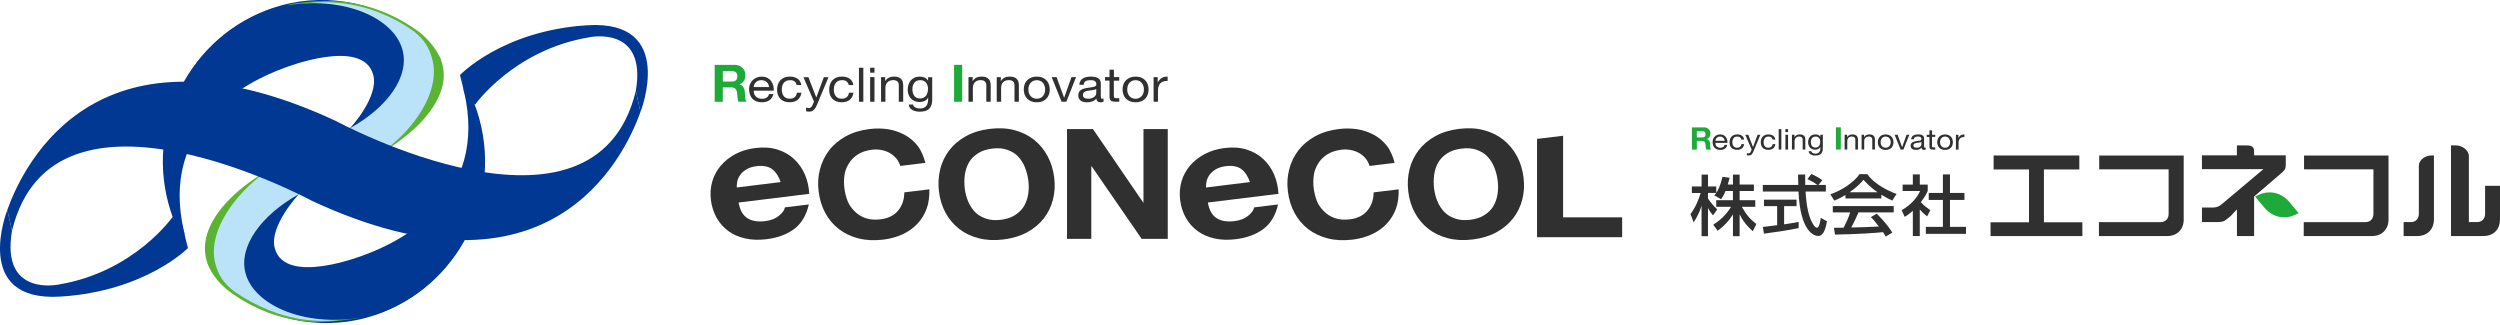 <svg width="400" height="52" viewBox="0 0 400 52" fill="none" xmlns="http://www.w3.org/2000/svg">
<g clip-path="url(#clip0_3_4225)">
<path d="M117.535 10.374C117.799 10.374 118.038 10.419 118.252 10.504C118.466 10.588 118.646 10.708 118.8 10.857C118.949 11.007 119.069 11.181 119.144 11.375C119.223 11.569 119.263 11.779 119.263 12.008C119.263 12.356 119.188 12.655 119.044 12.909C118.895 13.163 118.655 13.357 118.327 13.487V13.502C118.486 13.547 118.621 13.617 118.725 13.706C118.83 13.796 118.914 13.905 118.979 14.03C119.049 14.154 119.094 14.289 119.124 14.438C119.159 14.593 119.178 14.737 119.188 14.892C119.193 14.981 119.198 15.096 119.203 15.22C119.208 15.35 119.218 15.479 119.233 15.609C119.248 15.738 119.273 15.868 119.298 15.982C119.328 16.097 119.373 16.201 119.437 16.281H118.137C118.068 16.097 118.023 15.873 118.008 15.614C117.993 15.355 117.968 15.106 117.938 14.872C117.893 14.563 117.799 14.339 117.654 14.194C117.51 14.05 117.276 13.98 116.947 13.98H115.647V16.286H114.347V10.379H117.535V10.374ZM117.077 13.044C117.37 13.044 117.595 12.979 117.744 12.845C117.893 12.715 117.968 12.496 117.968 12.202C117.968 11.908 117.893 11.709 117.744 11.579C117.6 11.45 117.375 11.38 117.077 11.38H115.652V13.044H117.077Z" fill="#1EAA39"/>
<path d="M123.113 16.032C122.79 16.256 122.386 16.366 121.903 16.366C121.559 16.366 121.261 16.316 121.012 16.216C120.763 16.117 120.548 15.972 120.379 15.788C120.21 15.609 120.08 15.39 119.996 15.136C119.911 14.882 119.861 14.608 119.851 14.309C119.851 14.01 119.901 13.736 120 13.487C120.1 13.238 120.24 13.024 120.419 12.839C120.598 12.66 120.812 12.516 121.056 12.416C121.3 12.312 121.574 12.262 121.863 12.262C122.247 12.262 122.561 12.331 122.815 12.476C123.069 12.62 123.268 12.8 123.417 13.024C123.572 13.248 123.676 13.492 123.736 13.756C123.791 14.015 123.816 14.269 123.806 14.503H120.593C120.593 14.677 120.613 14.842 120.663 14.996C120.713 15.15 120.792 15.29 120.902 15.409C121.012 15.529 121.156 15.624 121.325 15.698C121.495 15.768 121.699 15.803 121.933 15.803C122.232 15.803 122.476 15.743 122.665 15.619C122.859 15.494 122.984 15.305 123.044 15.046H123.741C123.646 15.484 123.442 15.818 123.123 16.037L123.113 16.032ZM122.944 13.502C122.879 13.367 122.795 13.248 122.685 13.148C122.58 13.049 122.451 12.969 122.302 12.909C122.152 12.854 121.993 12.825 121.813 12.825C121.634 12.825 121.465 12.849 121.32 12.909C121.171 12.969 121.046 13.049 120.947 13.148C120.842 13.253 120.758 13.367 120.693 13.502C120.633 13.636 120.593 13.776 120.583 13.93H123.049C123.034 13.776 122.999 13.631 122.934 13.497L122.944 13.502Z" fill="#303030"/>
<path d="M127.133 13.029C126.958 12.889 126.719 12.825 126.42 12.825C126.166 12.825 125.952 12.865 125.783 12.954C125.614 13.039 125.479 13.153 125.374 13.298C125.27 13.437 125.2 13.602 125.155 13.786C125.11 13.97 125.086 14.16 125.086 14.359C125.086 14.538 125.11 14.717 125.155 14.892C125.205 15.061 125.275 15.216 125.374 15.35C125.474 15.484 125.604 15.594 125.763 15.674C125.922 15.753 126.112 15.793 126.331 15.793C126.679 15.793 126.953 15.713 127.148 15.544C127.342 15.38 127.466 15.146 127.511 14.842H128.228C128.149 15.33 127.954 15.704 127.636 15.968C127.317 16.232 126.889 16.361 126.341 16.361C126.017 16.361 125.723 16.316 125.479 16.217C125.225 16.117 125.016 15.982 124.847 15.803C124.677 15.629 124.553 15.415 124.463 15.166C124.378 14.922 124.333 14.648 124.333 14.359C124.333 14.07 124.373 13.786 124.458 13.532C124.543 13.278 124.667 13.054 124.832 12.865C125.001 12.675 125.21 12.526 125.464 12.416C125.718 12.307 126.012 12.252 126.351 12.252C126.595 12.252 126.824 12.277 127.033 12.332C127.247 12.386 127.431 12.466 127.596 12.581C127.76 12.69 127.89 12.83 127.999 13.004C128.104 13.173 128.169 13.373 128.199 13.612H127.471C127.417 13.358 127.302 13.168 127.123 13.029H127.133Z" fill="#303030"/>
<path d="M130.44 17.293C130.36 17.427 130.271 17.532 130.176 17.616C130.081 17.701 129.972 17.761 129.862 17.8C129.748 17.84 129.608 17.86 129.449 17.86C129.364 17.86 129.285 17.855 129.205 17.845C129.12 17.835 129.04 17.816 128.966 17.791V17.198C129.03 17.218 129.1 17.238 129.17 17.258C129.24 17.278 129.309 17.288 129.379 17.288C129.524 17.288 129.638 17.258 129.723 17.198C129.812 17.138 129.887 17.049 129.952 16.929L130.241 16.267L128.547 12.347H129.344L130.594 15.569H130.614L131.815 12.347H132.562L130.699 16.809C130.619 17.004 130.535 17.163 130.455 17.297L130.44 17.293Z" fill="#303030"/>
<path d="M135.46 13.029C135.286 12.889 135.047 12.825 134.748 12.825C134.494 12.825 134.28 12.865 134.11 12.954C133.941 13.039 133.802 13.153 133.697 13.298C133.597 13.437 133.523 13.602 133.478 13.786C133.438 13.97 133.413 14.16 133.413 14.359C133.413 14.538 133.438 14.717 133.483 14.892C133.528 15.061 133.602 15.216 133.702 15.35C133.802 15.484 133.931 15.594 134.091 15.674C134.25 15.753 134.439 15.793 134.658 15.793C135.007 15.793 135.276 15.713 135.475 15.544C135.669 15.38 135.789 15.146 135.834 14.842H136.556C136.476 15.33 136.282 15.704 135.968 15.968C135.649 16.232 135.216 16.361 134.668 16.361C134.345 16.361 134.056 16.316 133.807 16.217C133.558 16.117 133.348 15.982 133.179 15.803C133.01 15.629 132.885 15.415 132.796 15.166C132.711 14.922 132.666 14.648 132.666 14.359C132.666 14.07 132.711 13.786 132.791 13.532C132.87 13.278 133 13.054 133.164 12.865C133.333 12.675 133.548 12.526 133.797 12.416C134.056 12.307 134.35 12.252 134.683 12.252C134.927 12.252 135.151 12.277 135.366 12.332C135.58 12.386 135.764 12.466 135.928 12.581C136.093 12.69 136.227 12.83 136.332 13.004C136.436 13.173 136.501 13.373 136.531 13.612H135.804C135.749 13.358 135.635 13.168 135.455 13.029H135.46Z" fill="#303030"/>
<path d="M138.135 10.837V16.281H137.433V10.837H138.135Z" fill="#303030"/>
<path d="M139.221 11.629V10.837H139.918V11.629H139.221ZM139.918 12.341V16.281H139.221V12.341H139.918Z" fill="#303030"/>
<path d="M141.627 12.347V12.969H141.637C141.931 12.491 142.399 12.252 143.031 12.252C143.315 12.252 143.549 12.287 143.739 12.357C143.928 12.426 144.077 12.526 144.197 12.655C144.311 12.78 144.396 12.929 144.436 13.109C144.486 13.283 144.511 13.477 144.511 13.691V16.276H143.808V13.612C143.808 13.368 143.729 13.173 143.579 13.029C143.425 12.889 143.211 12.82 142.937 12.82C142.722 12.82 142.533 12.85 142.379 12.909C142.219 12.974 142.09 13.059 141.98 13.168C141.876 13.283 141.796 13.412 141.746 13.562C141.691 13.711 141.667 13.876 141.667 14.055V16.276H140.969V12.342H141.627V12.347Z" fill="#303030"/>
<path d="M148.689 17.392C148.37 17.711 147.867 17.87 147.18 17.87C146.981 17.87 146.776 17.85 146.567 17.81C146.363 17.77 146.174 17.706 146.004 17.616C145.84 17.526 145.696 17.407 145.586 17.262C145.476 17.118 145.417 16.934 145.402 16.724H146.104C146.104 16.839 146.149 16.939 146.224 17.018C146.298 17.098 146.388 17.168 146.493 17.218C146.602 17.267 146.722 17.302 146.851 17.327C146.976 17.347 147.095 17.362 147.215 17.362C147.449 17.362 147.648 17.322 147.807 17.253C147.967 17.178 148.101 17.078 148.206 16.949C148.311 16.819 148.39 16.665 148.435 16.48C148.485 16.296 148.505 16.097 148.505 15.878V15.619H148.49C148.37 15.863 148.181 16.042 147.937 16.157C147.693 16.271 147.434 16.326 147.155 16.326C146.831 16.326 146.552 16.271 146.313 16.167C146.074 16.062 145.88 15.918 145.716 15.738C145.551 15.559 145.432 15.345 145.352 15.106C145.272 14.867 145.232 14.608 145.232 14.339C145.232 14.105 145.267 13.866 145.332 13.617C145.397 13.373 145.506 13.148 145.661 12.944C145.815 12.745 146.019 12.581 146.273 12.451C146.527 12.322 146.841 12.257 147.21 12.257C147.484 12.257 147.728 12.312 147.957 12.421C148.181 12.531 148.36 12.695 148.49 12.914H148.495V12.351H149.152V15.953C149.152 16.595 148.998 17.078 148.674 17.397L148.689 17.392ZM147.797 15.624C147.962 15.534 148.091 15.42 148.191 15.275C148.296 15.131 148.365 14.966 148.41 14.782C148.46 14.603 148.485 14.418 148.485 14.234C148.485 14.05 148.46 13.89 148.415 13.721C148.37 13.552 148.301 13.402 148.201 13.268C148.101 13.133 147.977 13.024 147.822 12.944C147.668 12.864 147.474 12.825 147.255 12.825C147.035 12.825 146.836 12.864 146.672 12.939C146.507 13.019 146.378 13.123 146.278 13.258C146.174 13.387 146.099 13.542 146.054 13.716C146.004 13.886 145.985 14.07 145.985 14.254C145.985 14.438 145.999 14.608 146.039 14.787C146.079 14.966 146.144 15.126 146.239 15.27C146.333 15.415 146.458 15.529 146.612 15.619C146.766 15.709 146.961 15.753 147.195 15.753C147.429 15.753 147.623 15.709 147.788 15.619L147.797 15.624Z" fill="#303030"/>
<path d="M153.949 10.374V16.281H152.654V10.374H153.949Z" fill="#1EAA39"/>
<path d="M155.622 12.347V12.969H155.637C155.931 12.491 156.394 12.252 157.032 12.252C157.316 12.252 157.55 12.287 157.739 12.357C157.928 12.426 158.078 12.526 158.197 12.655C158.312 12.78 158.397 12.929 158.441 13.109C158.491 13.283 158.511 13.477 158.511 13.691V16.276H157.809V13.612C157.809 13.368 157.729 13.173 157.575 13.029C157.42 12.889 157.206 12.82 156.937 12.82C156.718 12.82 156.534 12.85 156.37 12.909C156.215 12.974 156.081 13.059 155.976 13.168C155.871 13.283 155.792 13.412 155.737 13.562C155.687 13.711 155.657 13.876 155.657 14.055V16.276H154.96V12.342H155.617L155.622 12.347Z" fill="#303030"/>
<path d="M160.135 12.347V12.969H160.15C160.439 12.491 160.902 12.252 161.545 12.252C161.828 12.252 162.068 12.287 162.252 12.357C162.436 12.426 162.59 12.526 162.705 12.655C162.82 12.78 162.904 12.929 162.949 13.109C162.999 13.283 163.019 13.477 163.019 13.691V16.276H162.317V13.612C162.317 13.368 162.242 13.173 162.087 13.029C161.928 12.889 161.719 12.82 161.445 12.82C161.231 12.82 161.046 12.85 160.887 12.909C160.733 12.974 160.598 13.059 160.494 13.168C160.384 13.283 160.309 13.412 160.26 13.562C160.205 13.711 160.18 13.876 160.18 14.055V16.276H159.478V12.342H160.135V12.347Z" fill="#303030"/>
<path d="M163.935 13.507C164.025 13.258 164.154 13.039 164.334 12.854C164.508 12.67 164.727 12.521 164.991 12.416C165.25 12.312 165.544 12.257 165.883 12.257C166.221 12.257 166.525 12.307 166.784 12.416C167.038 12.521 167.257 12.67 167.432 12.854C167.611 13.039 167.741 13.258 167.83 13.507C167.92 13.761 167.965 14.03 167.965 14.319C167.965 14.608 167.92 14.877 167.83 15.126C167.741 15.375 167.611 15.594 167.432 15.778C167.257 15.963 167.038 16.112 166.784 16.212C166.525 16.316 166.231 16.366 165.883 16.366C165.534 16.366 165.245 16.316 164.991 16.212C164.727 16.107 164.513 15.963 164.334 15.778C164.154 15.594 164.025 15.375 163.935 15.126C163.846 14.882 163.801 14.608 163.801 14.319C163.801 14.03 163.846 13.761 163.935 13.507ZM164.648 14.951C164.717 15.136 164.812 15.295 164.936 15.415C165.061 15.539 165.2 15.634 165.365 15.698C165.524 15.768 165.698 15.798 165.883 15.798C166.067 15.798 166.236 15.768 166.401 15.698C166.565 15.634 166.705 15.539 166.829 15.415C166.949 15.295 167.048 15.136 167.113 14.951C167.188 14.767 167.223 14.553 167.223 14.319C167.223 14.085 167.188 13.866 167.113 13.681C167.048 13.497 166.949 13.338 166.829 13.213C166.71 13.089 166.565 12.989 166.401 12.924C166.236 12.86 166.062 12.83 165.883 12.83C165.703 12.83 165.529 12.86 165.365 12.924C165.2 12.994 165.061 13.089 164.936 13.213C164.817 13.338 164.722 13.497 164.648 13.681C164.578 13.866 164.543 14.075 164.543 14.319C164.543 14.563 164.578 14.767 164.648 14.951Z" fill="#303030"/>
<path d="M169.857 16.282L168.268 12.342H169.05L170.25 15.624H170.265L171.436 12.342H172.168L170.609 16.282H169.857Z" fill="#303030"/>
<path d="M176.043 16.366C175.859 16.366 175.715 16.321 175.605 16.227C175.495 16.137 175.436 15.982 175.436 15.768C175.246 15.982 175.017 16.137 174.763 16.227C174.509 16.321 174.23 16.366 173.936 16.366C173.742 16.366 173.558 16.351 173.389 16.311C173.214 16.271 173.07 16.212 172.935 16.117C172.806 16.027 172.701 15.913 172.632 15.773C172.557 15.634 172.522 15.464 172.522 15.27C172.522 15.046 172.562 14.867 172.646 14.722C172.726 14.583 172.836 14.463 172.975 14.379C173.115 14.289 173.264 14.224 173.438 14.174C173.613 14.13 173.787 14.09 173.971 14.06C174.166 14.025 174.35 13.995 174.524 13.98C174.699 13.96 174.848 13.935 174.982 13.9C175.117 13.866 175.222 13.821 175.296 13.756C175.376 13.691 175.416 13.597 175.416 13.477C175.416 13.333 175.386 13.218 175.331 13.133C175.271 13.049 175.197 12.984 175.102 12.934C175.012 12.889 174.908 12.86 174.798 12.845C174.689 12.83 174.574 12.825 174.464 12.825C174.166 12.825 173.917 12.874 173.717 12.979C173.518 13.084 173.409 13.278 173.394 13.567H172.696C172.706 13.328 172.761 13.118 172.861 12.954C172.96 12.79 173.095 12.655 173.259 12.546C173.428 12.441 173.618 12.371 173.837 12.327C174.051 12.277 174.28 12.257 174.514 12.257C174.709 12.257 174.903 12.267 175.092 12.297C175.281 12.322 175.456 12.371 175.61 12.456C175.764 12.531 175.889 12.64 175.984 12.785C176.078 12.929 176.128 13.114 176.128 13.338V15.365C176.128 15.514 176.138 15.629 176.158 15.698C176.178 15.768 176.243 15.803 176.352 15.803C176.417 15.803 176.487 15.788 176.566 15.768V16.276C176.447 16.346 176.277 16.376 176.058 16.376L176.043 16.366ZM175.047 14.379C174.903 14.409 174.753 14.428 174.594 14.448C174.44 14.463 174.28 14.483 174.121 14.508C173.961 14.528 173.817 14.563 173.692 14.618C173.563 14.668 173.463 14.737 173.379 14.832C173.304 14.927 173.264 15.056 173.264 15.22C173.264 15.325 173.289 15.415 173.334 15.489C173.379 15.564 173.443 15.624 173.518 15.669C173.593 15.713 173.682 15.748 173.782 15.763C173.887 15.783 173.986 15.793 174.091 15.793C174.32 15.793 174.519 15.763 174.689 15.709C174.853 15.649 174.987 15.574 175.092 15.489C175.197 15.4 175.276 15.305 175.326 15.2C175.371 15.096 175.401 14.996 175.401 14.907V14.244C175.316 14.304 175.202 14.349 175.057 14.379H175.047Z" fill="#303030"/>
<path d="M179.077 12.342V12.91H178.215V15.36C178.215 15.435 178.22 15.499 178.235 15.539C178.25 15.589 178.275 15.624 178.315 15.649C178.354 15.674 178.409 15.694 178.479 15.699C178.549 15.709 178.643 15.709 178.753 15.709H179.082V16.276H178.539C178.354 16.276 178.2 16.267 178.07 16.242C177.941 16.222 177.836 16.177 177.757 16.112C177.677 16.052 177.617 15.968 177.577 15.853C177.538 15.739 177.523 15.594 177.523 15.41V12.9H176.795V12.332H177.523V11.151H178.225V12.332H179.087L179.077 12.342Z" fill="#303030"/>
<path d="M179.744 13.507C179.834 13.258 179.968 13.039 180.142 12.854C180.317 12.67 180.541 12.521 180.8 12.416C181.059 12.312 181.358 12.257 181.696 12.257C182.035 12.257 182.339 12.307 182.593 12.416C182.852 12.521 183.066 12.67 183.245 12.854C183.42 13.039 183.554 13.258 183.639 13.507C183.723 13.761 183.773 14.03 183.773 14.319C183.773 14.608 183.723 14.877 183.639 15.126C183.549 15.375 183.42 15.594 183.245 15.778C183.066 15.963 182.852 16.112 182.593 16.212C182.334 16.316 182.04 16.366 181.696 16.366C181.353 16.366 181.059 16.316 180.8 16.212C180.541 16.107 180.322 15.963 180.142 15.778C179.968 15.594 179.834 15.375 179.744 15.126C179.654 14.882 179.609 14.608 179.609 14.319C179.609 14.03 179.654 13.761 179.744 13.507ZM180.461 14.951C180.531 15.136 180.625 15.295 180.745 15.415C180.87 15.539 181.009 15.634 181.173 15.698C181.338 15.768 181.512 15.798 181.691 15.798C181.871 15.798 182.045 15.768 182.209 15.698C182.374 15.634 182.513 15.539 182.633 15.415C182.757 15.295 182.852 15.136 182.922 14.951C182.991 14.767 183.026 14.553 183.026 14.319C183.026 14.085 182.991 13.866 182.922 13.681C182.852 13.497 182.762 13.338 182.633 13.213C182.513 13.089 182.369 12.989 182.209 12.924C182.045 12.86 181.871 12.83 181.691 12.83C181.512 12.83 181.333 12.86 181.173 12.924C181.009 12.994 180.87 13.089 180.745 13.213C180.625 13.338 180.531 13.497 180.461 13.681C180.391 13.866 180.356 14.075 180.356 14.319C180.356 14.563 180.391 14.767 180.461 14.951Z" fill="#303030"/>
<path d="M185.233 12.346V13.178H185.248C185.422 12.86 185.631 12.625 185.88 12.471C186.129 12.317 186.438 12.247 186.822 12.257V12.939C186.538 12.939 186.299 12.974 186.104 13.044C185.905 13.118 185.746 13.218 185.626 13.357C185.507 13.497 185.417 13.661 185.362 13.856C185.307 14.05 185.277 14.274 185.277 14.528V16.276H184.575V12.341H185.233V12.346Z" fill="#303030"/>
<path d="M174.877 20.654L182.911 32.404H182.956V20.654H186.841V38.221H182.667L174.663 26.606H174.608V38.221H170.723V20.654H174.877Z" fill="#303030"/>
<path d="M250.096 21.72V34.774H259.544V37.957H245.927V22.223L250.096 21.72Z" fill="#303030"/>
<path d="M119.562 34.894C120.274 35.367 121.24 35.527 122.45 35.377C123.322 35.273 124.059 34.989 124.637 34.521C125.215 34.053 125.499 33.629 125.588 33.181L129.413 32.713C129.01 34.451 128.233 35.771 127.068 36.638C125.902 37.509 124.433 38.052 122.655 38.271C121.419 38.421 120.289 38.386 119.253 38.157C118.222 37.928 117.32 37.534 116.548 36.976C115.781 36.418 115.154 35.711 114.671 34.869C114.187 34.018 113.879 33.061 113.744 31.991C113.615 30.955 113.694 29.963 113.968 29.022C114.247 28.081 114.695 27.244 115.328 26.502C115.961 25.76 116.738 25.147 117.674 24.649C118.61 24.151 119.671 23.832 120.862 23.683C122.196 23.518 123.382 23.603 124.428 23.942C125.474 24.275 126.365 24.788 127.092 25.486C127.825 26.183 128.392 27.005 128.796 27.956C129.199 28.913 129.428 29.928 129.478 31.014L118.177 32.404C118.391 33.619 118.844 34.421 119.557 34.889L119.562 34.894ZM123.576 27.085C122.998 26.646 122.142 26.452 121.091 26.581C120.403 26.666 119.846 26.84 119.417 27.105C118.984 27.369 118.655 27.667 118.421 28.006C118.182 28.345 118.033 28.693 117.963 29.052C117.893 29.41 117.868 29.724 117.878 29.998L124.901 29.132C124.577 28.185 124.149 27.528 123.571 27.09L123.576 27.085Z" fill="#303030"/>
<path d="M143.36 25.301C143.071 24.978 142.752 24.699 142.348 24.475C141.95 24.25 141.507 24.091 141.024 24.002C140.54 23.907 140.042 23.892 139.534 23.952C138.603 24.071 137.831 24.325 137.223 24.729C136.611 25.132 136.113 25.635 135.774 26.228C135.435 26.826 135.221 27.279 135.121 27.996C135.022 28.713 135.007 29.351 135.102 30.098C135.186 30.81 135.376 31.582 135.644 32.23C135.913 32.877 136.262 33.315 136.735 33.798C137.203 34.287 137.786 34.65 138.473 34.894C139.161 35.138 139.973 35.203 140.904 35.093C142.169 34.934 143.111 34.431 143.738 33.644C144.366 32.862 144.674 31.936 144.694 30.78L148.699 30.292C148.724 31.363 148.599 32.484 148.266 33.39C147.932 34.297 147.444 35.093 146.796 35.786C146.154 36.478 145.367 37.036 144.44 37.474C143.514 37.913 142.468 38.201 141.312 38.341C139.873 38.515 138.548 38.45 137.343 38.142C136.138 37.833 135.092 37.33 134.2 36.638C133.313 35.945 132.591 35.093 132.043 34.077C131.491 33.061 131.127 31.846 130.978 30.616C130.823 29.351 130.898 28.245 131.187 27.114C131.476 25.984 131.964 24.963 132.656 24.061C133.343 23.16 134.24 22.408 135.331 21.805C136.426 21.207 137.692 20.819 139.136 20.645C140.172 20.515 141.168 20.535 142.119 20.684C143.076 20.839 143.952 21.152 144.744 21.576C145.536 21.999 146.218 22.582 146.786 23.284C147.354 23.982 147.817 25.092 148.061 26.058L144.047 26.552C143.922 26.133 143.658 25.635 143.37 25.306L143.36 25.301Z" fill="#303030"/>
<path d="M150.427 27.084C150.716 25.954 151.199 24.933 151.896 24.031C152.584 23.13 153.475 22.378 154.566 21.78C155.657 21.177 156.922 20.794 158.356 20.619C159.806 20.44 161.135 20.51 162.331 20.828C163.526 21.147 164.567 21.66 165.454 22.367C166.34 23.075 167.062 23.946 167.615 24.977C168.168 26.008 168.522 27.159 168.676 28.419C168.826 29.654 168.761 30.825 168.472 31.945C168.183 33.061 167.695 34.062 167.003 34.949C166.31 35.835 165.424 36.572 164.343 37.165C163.262 37.753 161.992 38.136 160.538 38.316C159.103 38.495 157.783 38.425 156.578 38.117C155.378 37.808 154.332 37.305 153.45 36.612C152.564 35.92 151.846 35.063 151.294 34.052C150.741 33.036 150.392 31.916 150.238 30.685C150.083 29.42 150.148 28.225 150.437 27.089L150.427 27.084ZM154.895 32.204C155.164 32.852 155.527 33.425 155.995 33.913C156.463 34.401 157.036 34.725 157.724 34.969C158.406 35.213 159.218 35.278 160.139 35.168C161.066 35.053 161.833 34.794 162.44 34.391C163.048 33.987 163.521 33.534 163.86 32.947C164.199 32.359 164.413 31.721 164.517 31.024C164.622 30.327 164.627 29.624 164.537 28.917C164.448 28.175 164.263 27.468 163.999 26.795C163.73 26.123 163.362 25.54 162.894 25.042C162.42 24.544 161.853 24.215 161.165 23.971C160.473 23.727 159.671 23.657 158.745 23.777C157.818 23.892 157.051 24.146 156.444 24.554C155.836 24.957 155.358 25.416 155.024 26.008C154.69 26.601 154.471 27.259 154.372 27.981C154.277 28.698 154.272 29.43 154.362 30.167C154.451 30.88 154.626 31.562 154.895 32.209V32.204Z" fill="#303030"/>
<path d="M194.646 34.894C195.358 35.367 196.319 35.527 197.53 35.377C198.396 35.273 199.134 34.989 199.711 34.521C200.289 34.053 200.573 33.629 200.663 33.181L204.493 32.713C204.089 34.451 203.312 35.771 202.142 36.638C200.976 37.509 199.507 38.052 197.729 38.271C196.499 38.421 195.363 38.386 194.332 38.157C193.296 37.928 192.395 37.534 191.628 36.976C190.856 36.418 190.233 35.711 189.75 34.869C189.262 34.018 188.953 33.061 188.823 31.991C188.694 30.955 188.769 29.963 189.043 29.022C189.317 28.081 189.775 27.244 190.402 26.502C191.035 25.76 191.812 25.147 192.748 24.649C193.685 24.151 194.746 23.832 195.936 23.683C197.271 23.518 198.456 23.603 199.502 23.942C200.543 24.275 201.435 24.788 202.167 25.486C202.899 26.183 203.467 27.005 203.87 27.956C204.274 28.913 204.503 29.928 204.553 31.014L193.256 32.404C193.465 33.619 193.924 34.421 194.636 34.889L194.646 34.894ZM198.66 27.085C198.083 26.646 197.226 26.452 196.175 26.581C195.488 26.666 194.935 26.84 194.501 27.105C194.073 27.369 193.739 27.667 193.505 28.006C193.271 28.345 193.117 28.693 193.047 29.052C192.977 29.41 192.952 29.724 192.962 29.998L199.985 29.132C199.661 28.185 199.233 27.528 198.655 27.09L198.66 27.085Z" fill="#303030"/>
<path d="M218.458 25.301C218.164 24.978 217.851 24.699 217.447 24.475C217.044 24.25 216.6 24.091 216.117 24.002C215.634 23.907 215.136 23.892 214.628 23.952C213.697 24.071 212.93 24.325 212.317 24.729C211.704 25.132 211.206 25.635 210.868 26.228C210.534 26.826 210.315 27.279 210.215 27.996C210.116 28.713 210.101 29.351 210.19 30.098C210.28 30.81 210.464 31.582 210.733 32.23C210.997 32.877 211.351 33.315 211.824 33.798C212.292 34.287 212.87 34.65 213.562 34.894C214.25 35.138 215.061 35.203 215.993 35.093C217.258 34.934 218.199 34.431 218.822 33.644C219.449 32.862 219.768 31.936 219.783 30.78L223.788 30.292C223.813 31.363 223.688 32.484 223.354 33.39C223.021 34.297 222.532 35.093 221.885 35.786C221.237 36.478 220.456 37.036 219.524 37.474C218.598 37.913 217.557 38.201 216.396 38.341C214.957 38.515 213.632 38.45 212.427 38.142C211.221 37.833 210.175 37.33 209.284 36.638C208.397 35.945 207.675 35.093 207.127 34.077C206.574 33.061 206.211 31.846 206.061 30.616C205.902 29.351 205.982 28.245 206.27 27.114C206.559 25.984 207.047 24.963 207.745 24.061C208.432 23.16 209.329 22.408 210.419 21.805C211.51 21.207 212.78 20.819 214.22 20.645C215.261 20.515 216.252 20.535 217.203 20.684C218.159 20.839 219.036 21.152 219.828 21.576C220.62 21.999 221.302 22.582 221.87 23.284C222.438 23.982 222.901 25.092 223.145 26.058L219.131 26.552C219.011 26.133 218.742 25.635 218.458 25.306V25.301Z" fill="#303030"/>
<path d="M225.521 27.084C225.81 25.954 226.298 24.933 226.991 24.031C227.678 23.13 228.569 22.378 229.66 21.78C230.751 21.177 232.016 20.794 233.45 20.619C234.905 20.44 236.23 20.51 237.425 20.828C238.62 21.147 239.661 21.66 240.548 22.367C241.435 23.075 242.152 23.946 242.71 24.977C243.262 26.008 243.616 27.159 243.771 28.419C243.92 29.654 243.85 30.825 243.561 31.945C243.272 33.061 242.779 34.062 242.087 34.949C241.395 35.835 240.508 36.572 239.432 37.165C238.347 37.753 237.076 38.136 235.622 38.316C234.188 38.495 232.868 38.425 231.662 38.117C230.462 37.808 229.416 37.305 228.535 36.612C227.648 35.92 226.931 35.063 226.378 34.052C225.83 33.036 225.481 31.916 225.327 30.685C225.173 29.42 225.237 28.225 225.526 27.089L225.521 27.084ZM229.989 32.204C230.258 32.852 230.621 33.425 231.09 33.913C231.558 34.401 232.131 34.725 232.818 34.969C233.5 35.213 234.312 35.278 235.239 35.168C236.165 35.053 236.932 34.794 237.54 34.391C238.147 33.987 238.625 33.534 238.959 32.947C239.293 32.359 239.512 31.721 239.612 31.024C239.716 30.327 239.721 29.624 239.632 28.917C239.542 28.175 239.358 27.468 239.094 26.795C238.825 26.123 238.456 25.54 237.983 25.042C237.515 24.544 236.942 24.215 236.255 23.971C235.572 23.727 234.76 23.657 233.834 23.777C232.908 23.892 232.146 24.146 231.533 24.554C230.925 24.957 230.452 25.416 230.113 26.008C229.78 26.601 229.561 27.259 229.466 27.981C229.366 28.698 229.366 29.43 229.456 30.167C229.541 30.88 229.72 31.562 229.984 32.209L229.989 32.204Z" fill="#303030"/>
<path d="M36.603 46.325C42.635 50.922 50.733 52.994 58.638 50.832C72.35 47.082 80.448 32.752 76.698 19.041C76.001 16.49 74.94 14.134 73.585 12.013C73.869 13.039 74.083 13.945 74.247 14.692C74.96 16.122 75.542 17.641 75.981 19.24C79.626 32.553 71.757 46.355 58.444 49.99C48.781 52.635 39.298 49.209 33.191 42.051C33.55 43.077 36.603 46.325 36.603 46.325Z" fill="#003893"/>
<path d="M67.06 5.364C61.008 0.746 52.94 -1.306 45.031 0.856C31.319 4.606 23.22 18.941 26.97 32.648C27.668 35.198 28.729 37.554 30.078 39.676C29.794 38.65 29.58 37.743 29.416 36.991C28.704 35.562 28.121 34.042 27.683 32.449C24.042 19.135 31.906 5.339 45.225 1.693C54.887 -0.952 64.455 2.49 70.561 9.652C70.133 8.342 67.06 5.359 67.06 5.359V5.364Z" fill="#003893"/>
<path d="M58.628 48.86C54.529 48.536 50.504 47.087 47.202 45.119C45.877 44.028 43.999 42.972 43.581 41.448C42.246 36.582 46.704 30.58 54.13 26.436L53.318 22.91C40.722 26.362 30.442 34.899 33.251 42.28C33.909 43.998 35.298 45.612 36.887 46.773C40.553 49.417 44.433 50.877 48.592 51.415C51.286 51.664 54.17 51.42 57.178 50.912C57.602 50.822 57.886 50.578 58.309 50.463C59.111 50.244 59.893 50.264 60.655 49.975L60.361 48.889C59.778 48.895 59.196 48.889 58.628 48.865V48.86Z" fill="#5BB431"/>
<path d="M66.787 4.925C63.141 2.3 59.236 0.821 55.082 0.283C52.387 0.039 49.503 0.148 46.495 0.656C46.072 0.751 45.788 1.119 45.364 1.234C44.563 1.453 43.781 1.433 43.019 1.722L43.312 2.803C43.9 2.803 44.483 2.803 45.051 2.828C49.15 3.152 53.174 4.601 56.476 6.573C57.801 7.659 59.679 8.715 60.097 10.244C61.432 15.115 56.875 21.241 49.449 25.39L50.559 28.852C63.151 25.4 73.461 16.605 70.492 9.417C69.79 7.719 68.191 5.891 66.791 4.925H66.787Z" fill="#5BB431"/>
<path d="M66.144 4.965C62.802 2.56 58.847 1.016 54.763 0.523C51.451 0.164 49.279 0.428 46.316 0.941C45.902 1.031 45.618 1.389 45.205 1.504C44.413 1.718 43.646 1.708 42.894 1.992L43.153 2.893C43.885 2.879 44.612 2.884 45.319 2.918C49.419 3.242 53.443 4.692 56.745 6.659C58.07 7.745 59.948 8.806 60.366 10.33C62.159 16.874 53.533 24.669 41.459 28.295C36.533 32.309 33.251 37.768 34.471 42.236C34.935 43.939 35.662 45.239 37.525 46.674C40.872 48.955 44.821 50.673 48.906 51.166C51.944 51.53 54.389 51.261 57.353 50.748C57.771 50.653 58.05 50.3 58.468 50.185C59.26 49.966 60.027 49.981 60.779 49.697L60.535 48.796C59.793 48.806 59.066 48.801 58.354 48.771C54.255 48.447 50.23 47.003 46.928 45.03C45.603 43.944 43.721 42.889 43.307 41.359C41.504 34.77 50.29 26.895 62.498 23.319C67.309 19.335 70.377 13.916 69.157 9.448C68.694 7.745 67.952 6.345 66.149 4.96L66.144 4.965Z" fill="#BAE2F8"/>
<path d="M60.322 50.249C50.43 52.954 40.852 49.427 39.288 43.734C38.118 39.461 41.803 34.406 47.8 31.078C47.8 31.078 42.999 36.199 43.97 39.735C45.629 45.801 58.19 40.831 58.19 40.831C64.172 38.669 78.257 31.666 74.228 14.582C74.193 14.418 74.153 14.249 74.113 14.069C74.407 14.637 79.094 23.866 76.733 31.865C74.965 40.004 68.938 47.056 60.73 50.105L60.322 50.244V50.249Z" fill="#003893"/>
<path d="M43.357 1.438C53.244 -1.266 62.827 2.255 64.391 7.958C65.561 12.232 62.015 17.172 56.018 20.5C56.018 20.5 60.68 15.494 59.714 11.958C58.055 5.891 45.494 10.867 45.494 10.867C39.512 13.028 25.427 20.031 29.456 37.115C29.491 37.28 29.531 37.449 29.571 37.628C29.277 37.06 24.59 27.831 26.951 19.832C28.719 11.694 34.771 4.641 42.979 1.593L43.362 1.453L43.357 1.438Z" fill="#003893"/>
<path d="M102.478 17.915C102.478 17.915 108.315 3.147 93.986 4.039C80.364 4.881 73.59 12.013 73.59 12.013L75.971 16.799C75.971 16.799 82.142 7.979 94.285 5.966C94.285 5.966 103.544 3.964 101.731 14.538L102.473 17.91L102.478 17.915Z" fill="#003893"/>
<path d="M1.176 33.579C1.176 33.579 -4.662 48.347 9.668 47.455C23.29 46.609 30.079 39.685 30.079 39.685L27.623 34.695C27.623 34.695 21.502 43.516 9.364 45.528C9.364 45.528 0.105 47.525 1.918 36.956L1.171 33.584L1.176 33.579Z" fill="#003893"/>
<path d="M53.737 19.354C53.737 19.354 95.166 41.792 101.731 14.538L102.473 17.91C99.763 25.485 87.83 49.761 49.922 32.139C49.922 32.139 8.487 9.691 1.918 36.946L1.17 33.574C3.89 25.998 15.829 1.732 53.737 19.354Z" fill="#003893"/>
<path d="M272.628 20.375C272.788 20.375 272.932 20.4 273.057 20.45C273.186 20.5 273.296 20.569 273.386 20.659C273.475 20.749 273.545 20.853 273.595 20.968C273.645 21.082 273.669 21.212 273.669 21.351C273.669 21.56 273.625 21.74 273.535 21.894C273.445 22.044 273.306 22.163 273.107 22.243V22.253C273.201 22.283 273.281 22.317 273.346 22.377C273.41 22.432 273.46 22.497 273.5 22.572C273.54 22.646 273.57 22.726 273.585 22.82C273.605 22.91 273.615 23 273.62 23.09C273.62 23.144 273.63 23.214 273.63 23.289C273.63 23.363 273.635 23.443 273.65 23.523C273.659 23.598 273.669 23.677 273.689 23.747C273.709 23.817 273.734 23.876 273.774 23.931H272.992C272.952 23.817 272.922 23.682 272.912 23.528C272.902 23.373 272.887 23.224 272.868 23.079C272.843 22.895 272.783 22.761 272.698 22.671C272.614 22.586 272.469 22.542 272.275 22.542H271.493V23.931H270.711V20.38H272.628V20.375ZM272.35 21.984C272.529 21.984 272.663 21.944 272.753 21.864C272.843 21.785 272.887 21.655 272.887 21.476C272.887 21.296 272.843 21.177 272.753 21.102C272.663 21.027 272.529 20.983 272.35 20.983H271.493V21.984H272.35Z" fill="#1EAA39"/>
<path d="M275.981 23.782C275.786 23.916 275.547 23.981 275.248 23.981C275.044 23.981 274.865 23.951 274.71 23.887C274.561 23.827 274.432 23.742 274.332 23.633C274.227 23.523 274.148 23.389 274.098 23.239C274.048 23.085 274.018 22.92 274.013 22.741C274.013 22.562 274.043 22.397 274.103 22.248C274.163 22.094 274.247 21.969 274.352 21.86C274.461 21.745 274.591 21.66 274.735 21.601C274.885 21.541 275.044 21.506 275.224 21.506C275.453 21.506 275.642 21.551 275.796 21.64C275.946 21.725 276.07 21.835 276.16 21.969C276.25 22.104 276.314 22.253 276.349 22.407C276.384 22.567 276.399 22.716 276.394 22.861H274.461C274.461 22.965 274.471 23.065 274.501 23.154C274.531 23.249 274.581 23.329 274.646 23.404C274.71 23.473 274.795 23.533 274.9 23.578C274.999 23.623 275.124 23.643 275.263 23.643C275.443 23.643 275.592 23.608 275.707 23.528C275.821 23.453 275.896 23.339 275.936 23.184H276.354C276.299 23.448 276.175 23.648 275.981 23.782ZM275.881 22.258C275.841 22.173 275.791 22.104 275.727 22.049C275.662 21.989 275.587 21.944 275.497 21.909C275.408 21.874 275.313 21.855 275.204 21.855C275.094 21.855 274.994 21.874 274.905 21.909C274.815 21.944 274.74 21.994 274.681 22.054C274.616 22.113 274.566 22.183 274.531 22.268C274.496 22.348 274.471 22.432 274.466 22.527H275.951C275.946 22.432 275.921 22.348 275.886 22.263L275.881 22.258Z" fill="#303030"/>
<path d="M278.401 21.974C278.296 21.889 278.152 21.849 277.973 21.849C277.823 21.849 277.694 21.874 277.589 21.924C277.485 21.979 277.405 22.044 277.345 22.133C277.285 22.218 277.24 22.318 277.216 22.427C277.186 22.542 277.176 22.656 277.176 22.771C277.176 22.881 277.191 22.99 277.216 23.09C277.245 23.194 277.285 23.284 277.345 23.369C277.405 23.448 277.485 23.518 277.579 23.563C277.674 23.613 277.788 23.633 277.923 23.633C278.132 23.633 278.296 23.583 278.411 23.483C278.525 23.384 278.6 23.244 278.63 23.06H279.063C279.019 23.349 278.899 23.578 278.71 23.737C278.521 23.897 278.262 23.976 277.933 23.976C277.739 23.976 277.564 23.946 277.415 23.892C277.265 23.832 277.136 23.752 277.036 23.643C276.932 23.538 276.857 23.409 276.807 23.259C276.757 23.11 276.732 22.95 276.732 22.776C276.732 22.602 276.757 22.432 276.807 22.278C276.857 22.123 276.932 21.989 277.031 21.874C277.131 21.76 277.26 21.67 277.415 21.605C277.569 21.541 277.744 21.506 277.948 21.506C278.092 21.506 278.232 21.521 278.361 21.556C278.486 21.586 278.6 21.64 278.7 21.705C278.799 21.775 278.879 21.86 278.939 21.959C279.004 22.059 279.043 22.183 279.058 22.323H278.62C278.59 22.173 278.52 22.054 278.411 21.974H278.401Z" fill="#303030"/>
<path d="M280.394 24.539C280.344 24.619 280.294 24.683 280.234 24.733C280.174 24.783 280.11 24.823 280.04 24.843C279.97 24.867 279.886 24.878 279.791 24.878C279.741 24.878 279.691 24.878 279.642 24.867C279.592 24.863 279.542 24.853 279.497 24.838V24.479C279.537 24.494 279.577 24.504 279.622 24.519C279.661 24.529 279.706 24.539 279.746 24.539C279.831 24.539 279.901 24.519 279.955 24.484C280.01 24.444 280.055 24.394 280.095 24.325L280.269 23.926L279.248 21.57H279.726L280.478 23.513H280.488L281.21 21.57H281.659L280.538 24.255C280.488 24.369 280.438 24.469 280.394 24.549V24.539Z" fill="#303030"/>
<path d="M283.407 21.974C283.302 21.889 283.158 21.849 282.978 21.849C282.829 21.849 282.699 21.874 282.595 21.924C282.49 21.979 282.41 22.044 282.351 22.133C282.291 22.218 282.241 22.318 282.216 22.427C282.191 22.542 282.176 22.656 282.176 22.771C282.176 22.881 282.191 22.99 282.216 23.09C282.246 23.194 282.286 23.284 282.346 23.369C282.406 23.448 282.485 23.518 282.58 23.563C282.674 23.613 282.789 23.633 282.923 23.633C283.133 23.633 283.297 23.583 283.412 23.483C283.531 23.384 283.601 23.244 283.631 23.06H284.064C284.019 23.349 283.9 23.578 283.71 23.737C283.516 23.897 283.257 23.976 282.933 23.976C282.734 23.976 282.565 23.946 282.41 23.892C282.261 23.832 282.132 23.752 282.032 23.643C281.932 23.538 281.853 23.409 281.803 23.259C281.753 23.11 281.723 22.95 281.723 22.776C281.723 22.602 281.748 22.432 281.798 22.278C281.848 22.123 281.922 21.989 282.027 21.874C282.127 21.76 282.256 21.67 282.406 21.605C282.56 21.541 282.734 21.506 282.938 21.506C283.083 21.506 283.217 21.521 283.347 21.556C283.471 21.586 283.586 21.64 283.686 21.705C283.78 21.775 283.865 21.86 283.925 21.959C283.989 22.059 284.029 22.183 284.044 22.323H283.606C283.571 22.173 283.501 22.054 283.397 21.974H283.407Z" fill="#303030"/>
<path d="M285.016 20.659V23.931H284.592V20.659H285.016Z" fill="#303030"/>
<path d="M285.668 21.132V20.659H286.091V21.132H285.668ZM286.091 21.561V23.931H285.668V21.561H286.091Z" fill="#303030"/>
<path d="M287.117 21.566V21.939H287.122C287.297 21.655 287.581 21.506 287.964 21.506C288.133 21.506 288.273 21.531 288.387 21.571C288.502 21.615 288.592 21.675 288.661 21.75C288.731 21.825 288.781 21.914 288.811 22.024C288.841 22.128 288.851 22.243 288.851 22.372V23.927H288.427V22.323C288.427 22.173 288.382 22.059 288.288 21.974C288.193 21.884 288.069 21.845 287.904 21.845C287.775 21.845 287.66 21.864 287.566 21.899C287.471 21.934 287.391 21.989 287.327 22.054C287.262 22.123 287.217 22.203 287.182 22.293C287.152 22.383 287.132 22.482 287.132 22.587V23.927H286.709V21.561H287.107L287.117 21.566Z" fill="#303030"/>
<path d="M291.366 24.599C291.172 24.788 290.868 24.888 290.459 24.888C290.34 24.888 290.215 24.873 290.091 24.853C289.966 24.828 289.852 24.788 289.752 24.733C289.652 24.679 289.568 24.609 289.498 24.519C289.433 24.43 289.393 24.325 289.388 24.195H289.812C289.812 24.265 289.842 24.325 289.887 24.375C289.931 24.425 289.986 24.459 290.051 24.494C290.116 24.524 290.19 24.549 290.265 24.559C290.34 24.574 290.414 24.579 290.484 24.579C290.629 24.579 290.743 24.554 290.843 24.514C290.942 24.47 291.022 24.405 291.082 24.33C291.147 24.25 291.191 24.156 291.216 24.046C291.246 23.936 291.261 23.817 291.261 23.683V23.523H291.251C291.177 23.673 291.067 23.777 290.918 23.847C290.773 23.917 290.614 23.951 290.449 23.951C290.255 23.951 290.091 23.922 289.946 23.857C289.802 23.792 289.687 23.707 289.588 23.598C289.493 23.488 289.418 23.364 289.374 23.219C289.324 23.075 289.299 22.921 289.299 22.756C289.299 22.617 289.319 22.467 289.359 22.323C289.398 22.173 289.463 22.039 289.558 21.919C289.647 21.8 289.772 21.7 289.926 21.62C290.081 21.541 290.27 21.501 290.489 21.501C290.654 21.501 290.803 21.536 290.942 21.601C291.077 21.665 291.186 21.765 291.261 21.895V21.556H291.655V23.722C291.655 24.106 291.56 24.4 291.366 24.594V24.599ZM290.828 23.533C290.927 23.478 291.007 23.409 291.067 23.324C291.127 23.234 291.172 23.135 291.201 23.025C291.226 22.916 291.241 22.806 291.241 22.696C291.241 22.592 291.231 22.492 291.201 22.387C291.177 22.288 291.132 22.193 291.072 22.119C291.012 22.039 290.937 21.969 290.843 21.924C290.748 21.875 290.634 21.85 290.504 21.85C290.375 21.85 290.25 21.875 290.15 21.919C290.056 21.964 289.976 22.029 289.911 22.109C289.852 22.188 289.802 22.278 289.777 22.383C289.747 22.487 289.732 22.597 289.732 22.711C289.732 22.816 289.742 22.925 289.767 23.03C289.792 23.135 289.832 23.234 289.887 23.324C289.946 23.409 290.021 23.478 290.116 23.533C290.21 23.588 290.325 23.613 290.464 23.613C290.604 23.613 290.723 23.588 290.823 23.533H290.828Z" fill="#303030"/>
<path d="M294.529 20.375V23.926H293.747V20.375H294.529Z" fill="#1EAA39"/>
<path d="M295.535 21.566V21.939H295.545C295.719 21.655 296.003 21.506 296.386 21.506C296.556 21.506 296.695 21.531 296.81 21.571C296.924 21.615 297.014 21.675 297.084 21.75C297.153 21.825 297.203 21.914 297.228 22.024C297.258 22.128 297.273 22.243 297.273 22.372V23.927H296.854V22.323C296.854 22.173 296.81 22.059 296.715 21.974C296.62 21.884 296.496 21.845 296.332 21.845C296.202 21.845 296.087 21.864 295.993 21.899C295.898 21.934 295.818 21.989 295.754 22.054C295.689 22.123 295.644 22.203 295.609 22.293C295.579 22.383 295.564 22.482 295.564 22.587V23.927H295.141V21.561H295.535V21.566Z" fill="#303030"/>
<path d="M298.254 21.566V21.939H298.259C298.439 21.655 298.718 21.506 299.096 21.506C299.265 21.506 299.41 21.531 299.519 21.571C299.634 21.615 299.724 21.675 299.793 21.75C299.863 21.825 299.913 21.914 299.943 22.024C299.973 22.128 299.988 22.243 299.988 22.372V23.927H299.564V22.323C299.564 22.173 299.515 22.059 299.425 21.974C299.33 21.884 299.206 21.845 299.041 21.845C298.912 21.845 298.802 21.864 298.708 21.899C298.613 21.934 298.533 21.989 298.469 22.054C298.404 22.123 298.359 22.203 298.324 22.293C298.294 22.383 298.274 22.482 298.274 22.587V23.927H297.856V21.561H298.249L298.254 21.566Z" fill="#303030"/>
<path d="M300.535 22.263C300.59 22.113 300.67 21.979 300.774 21.869C300.879 21.755 301.013 21.67 301.168 21.605C301.322 21.541 301.502 21.511 301.706 21.511C301.91 21.511 302.089 21.546 302.244 21.605C302.398 21.67 302.528 21.755 302.637 21.869C302.742 21.979 302.821 22.113 302.876 22.263C302.931 22.417 302.956 22.577 302.956 22.751C302.956 22.925 302.931 23.09 302.876 23.239C302.826 23.389 302.742 23.518 302.637 23.633C302.528 23.742 302.398 23.832 302.244 23.892C302.089 23.956 301.91 23.986 301.706 23.986C301.502 23.986 301.322 23.956 301.168 23.892C301.013 23.832 300.879 23.742 300.774 23.633C300.67 23.523 300.59 23.389 300.535 23.239C300.48 23.09 300.456 22.93 300.456 22.751C300.456 22.572 300.48 22.417 300.535 22.263ZM300.964 23.13C301.003 23.239 301.063 23.334 301.138 23.408C301.213 23.478 301.297 23.538 301.392 23.583C301.492 23.623 301.596 23.637 301.706 23.637C301.815 23.637 301.92 23.618 302.015 23.583C302.114 23.543 302.199 23.483 302.274 23.408C302.348 23.334 302.403 23.239 302.448 23.13C302.488 23.015 302.513 22.89 302.513 22.746C302.513 22.602 302.493 22.477 302.448 22.362C302.408 22.253 302.348 22.158 302.274 22.084C302.199 22.009 302.114 21.949 302.015 21.909C301.92 21.869 301.815 21.849 301.706 21.849C301.596 21.849 301.492 21.869 301.392 21.909C301.297 21.949 301.208 22.009 301.138 22.084C301.063 22.158 301.008 22.253 300.964 22.362C300.924 22.477 300.904 22.602 300.904 22.746C300.904 22.89 300.924 23.015 300.964 23.13Z" fill="#303030"/>
<path d="M304.096 23.931L303.14 21.561H303.613L304.336 23.538H304.345L305.048 21.561H305.491L304.55 23.931H304.096Z" fill="#303030"/>
<path d="M307.817 23.981C307.707 23.981 307.618 23.951 307.553 23.897C307.488 23.842 307.453 23.747 307.453 23.618C307.339 23.747 307.204 23.837 307.05 23.897C306.896 23.951 306.726 23.981 306.552 23.981C306.437 23.981 306.328 23.971 306.223 23.947C306.124 23.927 306.029 23.887 305.954 23.832C305.875 23.777 305.815 23.707 305.77 23.623C305.725 23.538 305.7 23.439 305.7 23.319C305.7 23.184 305.725 23.075 305.775 22.99C305.825 22.905 305.889 22.836 305.969 22.781C306.049 22.726 306.143 22.686 306.248 22.662C306.353 22.632 306.457 22.612 306.572 22.592C306.686 22.572 306.796 22.552 306.901 22.542C307.005 22.532 307.095 22.517 307.174 22.497C307.254 22.477 307.319 22.447 307.364 22.407C307.414 22.368 307.433 22.313 307.433 22.243C307.433 22.158 307.414 22.089 307.384 22.034C307.349 21.984 307.304 21.944 307.249 21.914C307.194 21.884 307.135 21.869 307.065 21.86C306.995 21.85 306.93 21.845 306.861 21.845C306.676 21.845 306.532 21.875 306.407 21.939C306.288 22.004 306.223 22.124 306.213 22.293H305.79C305.795 22.148 305.83 22.024 305.889 21.924C305.949 21.825 306.029 21.74 306.129 21.68C306.228 21.616 306.343 21.576 306.472 21.546C306.602 21.516 306.736 21.501 306.881 21.501C307 21.501 307.115 21.511 307.229 21.526C307.344 21.541 307.448 21.571 307.543 21.62C307.638 21.665 307.712 21.735 307.767 21.82C307.827 21.904 307.852 22.014 307.852 22.148V23.369C307.852 23.463 307.857 23.528 307.872 23.568C307.882 23.613 307.922 23.633 307.986 23.633C308.021 23.633 308.066 23.628 308.116 23.608V23.917C308.041 23.956 307.941 23.976 307.812 23.976L307.817 23.981ZM307.219 22.786C307.135 22.806 307.04 22.816 306.95 22.826C306.856 22.836 306.761 22.851 306.661 22.861C306.567 22.876 306.477 22.901 306.402 22.925C306.328 22.955 306.263 23 306.218 23.06C306.168 23.115 306.143 23.194 306.143 23.289C306.143 23.354 306.158 23.409 306.188 23.453C306.218 23.498 306.253 23.533 306.298 23.558C306.343 23.588 306.392 23.608 306.457 23.618C306.517 23.628 306.577 23.633 306.642 23.633C306.781 23.633 306.901 23.618 307 23.583C307.1 23.548 307.179 23.503 307.244 23.448C307.309 23.394 307.354 23.334 307.384 23.274C307.414 23.214 307.428 23.155 307.428 23.1V22.701C307.379 22.736 307.309 22.766 307.224 22.781L307.219 22.786Z" fill="#303030"/>
<path d="M309.64 21.561V21.904H309.122V23.379C309.122 23.424 309.122 23.463 309.132 23.488C309.142 23.518 309.157 23.538 309.182 23.553C309.207 23.568 309.237 23.578 309.282 23.588C309.326 23.588 309.376 23.588 309.446 23.588H309.64V23.932H309.316C309.207 23.932 309.117 23.927 309.038 23.912C308.958 23.897 308.898 23.872 308.848 23.837C308.798 23.797 308.764 23.747 308.744 23.683C308.719 23.613 308.709 23.528 308.709 23.419V21.909H308.271V21.566H308.709V20.854H309.132V21.566H309.65L309.64 21.561Z" fill="#303030"/>
<path d="M310.039 22.263C310.093 22.113 310.173 21.979 310.278 21.869C310.382 21.755 310.517 21.67 310.671 21.605C310.826 21.541 311.005 21.511 311.209 21.511C311.413 21.511 311.593 21.546 311.747 21.605C311.901 21.67 312.031 21.755 312.141 21.869C312.245 21.979 312.325 22.113 312.38 22.263C312.434 22.417 312.459 22.577 312.459 22.751C312.459 22.925 312.434 23.09 312.38 23.239C312.33 23.389 312.245 23.518 312.141 23.633C312.031 23.742 311.901 23.832 311.747 23.892C311.593 23.956 311.413 23.986 311.209 23.986C311.005 23.986 310.826 23.956 310.671 23.892C310.517 23.832 310.382 23.742 310.278 23.633C310.173 23.523 310.093 23.389 310.039 23.239C309.989 23.09 309.959 22.93 309.959 22.751C309.959 22.572 309.989 22.417 310.039 22.263ZM310.472 23.13C310.512 23.239 310.567 23.334 310.646 23.408C310.716 23.478 310.806 23.538 310.905 23.583C311 23.623 311.105 23.637 311.214 23.637C311.324 23.637 311.428 23.618 311.528 23.583C311.628 23.543 311.712 23.483 311.782 23.408C311.852 23.334 311.916 23.239 311.956 23.13C311.996 23.015 312.016 22.89 312.016 22.746C312.016 22.602 311.996 22.477 311.956 22.362C311.916 22.253 311.857 22.158 311.782 22.084C311.712 22.009 311.623 21.949 311.528 21.909C311.428 21.869 311.324 21.849 311.214 21.849C311.105 21.849 311 21.869 310.905 21.909C310.806 21.949 310.721 22.009 310.646 22.084C310.572 22.158 310.517 22.253 310.472 22.362C310.432 22.477 310.407 22.602 310.407 22.746C310.407 22.89 310.427 23.015 310.472 23.13Z" fill="#303030"/>
<path d="M313.346 21.565V22.063H313.356C313.46 21.874 313.585 21.729 313.734 21.64C313.884 21.55 314.073 21.505 314.302 21.51V21.924C314.133 21.924 313.988 21.944 313.869 21.988C313.749 22.033 313.65 22.093 313.58 22.178C313.51 22.262 313.455 22.362 313.42 22.476C313.386 22.591 313.371 22.725 313.371 22.88V23.936H312.947V21.57H313.346V21.565Z" fill="#303030"/>
<path d="M276.085 30.555C275.806 31.258 275.577 31.571 275.373 31.875L274.292 31.267C274.377 31.163 274.496 31.014 274.596 30.869H273.276V31.741C273.645 32.383 274.262 33.021 274.76 33.514L274.078 34.46C273.754 34.092 273.56 33.788 273.276 33.285V37.787H272.25V32.911C271.971 33.843 271.538 34.759 270.975 35.566L270.477 34.246C271.334 33.125 271.817 31.845 272.101 30.879H270.696V29.838H272.255V27.94H273.281V29.838H274.601V30.864C274.905 30.401 275.209 29.848 275.607 28.284L276.733 28.444C276.668 28.737 276.578 29.081 276.439 29.524H277.271V27.94H278.342V29.524H280.623V30.565H278.342V32.035H280.842V33.086H278.69C279.447 34.43 280.02 35.058 281.016 35.845L280.453 37C280.055 36.642 279.034 35.75 278.342 34.281V37.797H277.271V34.316C276.613 35.357 275.906 36.119 274.825 36.926L274.123 35.959C275.074 35.342 276.135 34.48 276.967 33.086H274.596V32.035H277.266V30.565H276.085V30.555Z" fill="#303030"/>
<path d="M290.968 29.589H292.138V30.64H288.891C288.936 31.437 289.065 33.589 289.723 35.153C289.777 35.267 290.265 36.433 290.719 36.433C291.087 36.433 291.257 35.342 291.321 34.859L292.317 35.407C292.168 36.214 291.874 37.758 290.903 37.758C290.255 37.758 288.024 37.035 287.765 30.645H282.052V29.594H287.73C287.73 29.365 287.7 28.2 287.685 27.926H288.831C288.831 28.578 288.821 29.176 288.841 29.594H290.798C290.28 29.216 289.837 28.967 289.185 28.648L289.832 27.831C290.385 28.085 291.052 28.459 291.575 28.827L290.958 29.594L290.968 29.589ZM282.052 36.313C282.635 36.239 284.099 36.059 284.343 36.029V32.986H282.237V31.945H287.451V32.986H285.459V35.895C286.704 35.715 287.362 35.591 287.785 35.506V36.492C286.022 36.871 283.512 37.225 282.237 37.384L282.052 36.313Z" fill="#303030"/>
<path d="M295.271 31.194C294.449 31.697 293.951 31.906 293.488 32.095L292.851 31.089C294.594 30.501 296.616 29.211 297.532 27.856H298.778C299.565 29.052 301.308 30.237 303.45 31.044L302.757 32.095C302.304 31.876 301.676 31.572 301.014 31.159V31.756H295.271V31.189V31.194ZM301.721 37.848C301.592 37.619 301.527 37.499 301.278 37.145C299.794 37.295 297.373 37.459 293.598 37.534L293.433 36.443C293.662 36.443 294.644 36.443 294.977 36.433C295.256 35.92 295.799 34.775 296.028 33.988H293.249V32.972H302.996V33.988H297.358C296.99 34.839 296.571 35.731 296.203 36.398C298.225 36.358 298.454 36.344 300.616 36.239C300.088 35.557 299.814 35.198 299.34 34.74L300.262 34.192C300.596 34.506 301.831 35.691 302.772 37.215L301.721 37.843V37.848ZM300.411 30.765C299.241 29.968 298.419 29.057 298.16 28.773C297.727 29.276 297.144 29.919 295.934 30.765H300.411Z" fill="#303030"/>
<path d="M307.17 37.772H306.054V33.723C305.407 34.311 305.078 34.5 304.744 34.699L304.266 33.628C305.651 32.841 306.712 31.706 307.21 30.565H304.421V29.539H306.054V27.9H307.17V29.539H308.435V30.565C308.251 30.963 308.002 31.486 307.339 32.338C307.892 32.946 308.151 33.125 308.853 33.628L308.335 34.624C307.827 34.226 307.533 33.942 307.165 33.524V37.772H307.17ZM310.861 27.9H311.996V30.869H314.312V31.989H311.996V36.303H314.561V37.423H308.136V36.303H310.861V31.989H308.599V30.869H310.861V27.9Z" fill="#303030"/>
<path d="M333.179 37.772H318.486V35.566H324.642V27.113H318.979V24.877H332.691V27.113H327.028V35.566H333.179V37.772Z" fill="#303030"/>
<path d="M349.401 35.032C349.401 35.879 349.162 36.542 348.674 37.03C348.191 37.523 347.523 37.772 346.682 37.772H335.829V35.536H345.715C346.089 35.536 346.393 35.416 346.627 35.182C346.866 34.933 346.98 34.614 346.98 34.216V27.088H335.873V24.882H349.391V35.038L349.401 35.032Z" fill="#303030"/>
<path d="M382.169 35.032C382.169 35.879 381.925 36.542 381.442 37.03C380.954 37.523 380.291 37.772 379.45 37.772H368.597V35.536H378.483C378.852 35.536 379.156 35.416 379.395 35.182C379.629 34.933 379.748 34.614 379.748 34.216V27.088H368.647V24.882H382.164V35.038L382.169 35.032Z" fill="#303030"/>
<path d="M365.17 27.567L360.657 31.442V37.772H357.908V33.504L356.892 34.585C356.394 34.998 356.065 35.252 355.896 35.347C355.627 35.471 355.238 35.531 354.73 35.531H352.315V33.205H354.053C354.411 33.205 354.735 33.13 355.014 32.986C355.193 32.896 355.467 32.692 355.826 32.378L362.146 27.064H352.31V24.857H357.903V23.269H359.522C360.353 23.269 360.652 23.567 360.652 24.17V24.852H365.723V26.327C365.723 27.029 365.583 27.159 365.165 27.557L365.17 27.567Z" fill="#303030"/>
<path d="M367.774 34.096C367.007 34.55 366.245 34.774 365.488 34.774C364.318 34.774 363.297 34.301 362.415 33.354L360.816 31.462C361.583 31.008 362.355 30.779 363.122 30.779C364.288 30.779 365.314 31.253 366.196 32.199L367.774 34.092V34.096Z" fill="#1EAA39"/>
<path d="M397.614 29.733V34.231C397.614 34.605 397.494 34.918 397.255 35.177C397.016 35.416 396.708 35.531 396.324 35.531H395.019V24.947C395.019 24.05 393.918 23.269 393.032 23.269H392.16V37.767H397.29C398.137 37.767 398.804 37.518 399.288 37.025C399.761 36.542 400 35.88 400 35.038V29.733H397.614Z" fill="#303030"/>
<path d="M387.015 26.471V34.211C387.015 34.604 386.896 34.928 386.662 35.177C386.422 35.416 386.124 35.531 385.75 35.531H384.58V37.767H386.711C387.558 37.767 388.22 37.518 388.704 37.025C389.187 36.542 389.431 35.874 389.431 35.028V24.872H388.997C388.056 24.872 387.02 25.614 387.02 26.466L387.015 26.471Z" fill="#303030"/>
</g>
<defs>
<clipPath id="clip0_3_4225">
<rect width="400" height="51.7" fill="white" transform="translate(0 -0.006)"/>
</clipPath>
</defs>
</svg>
